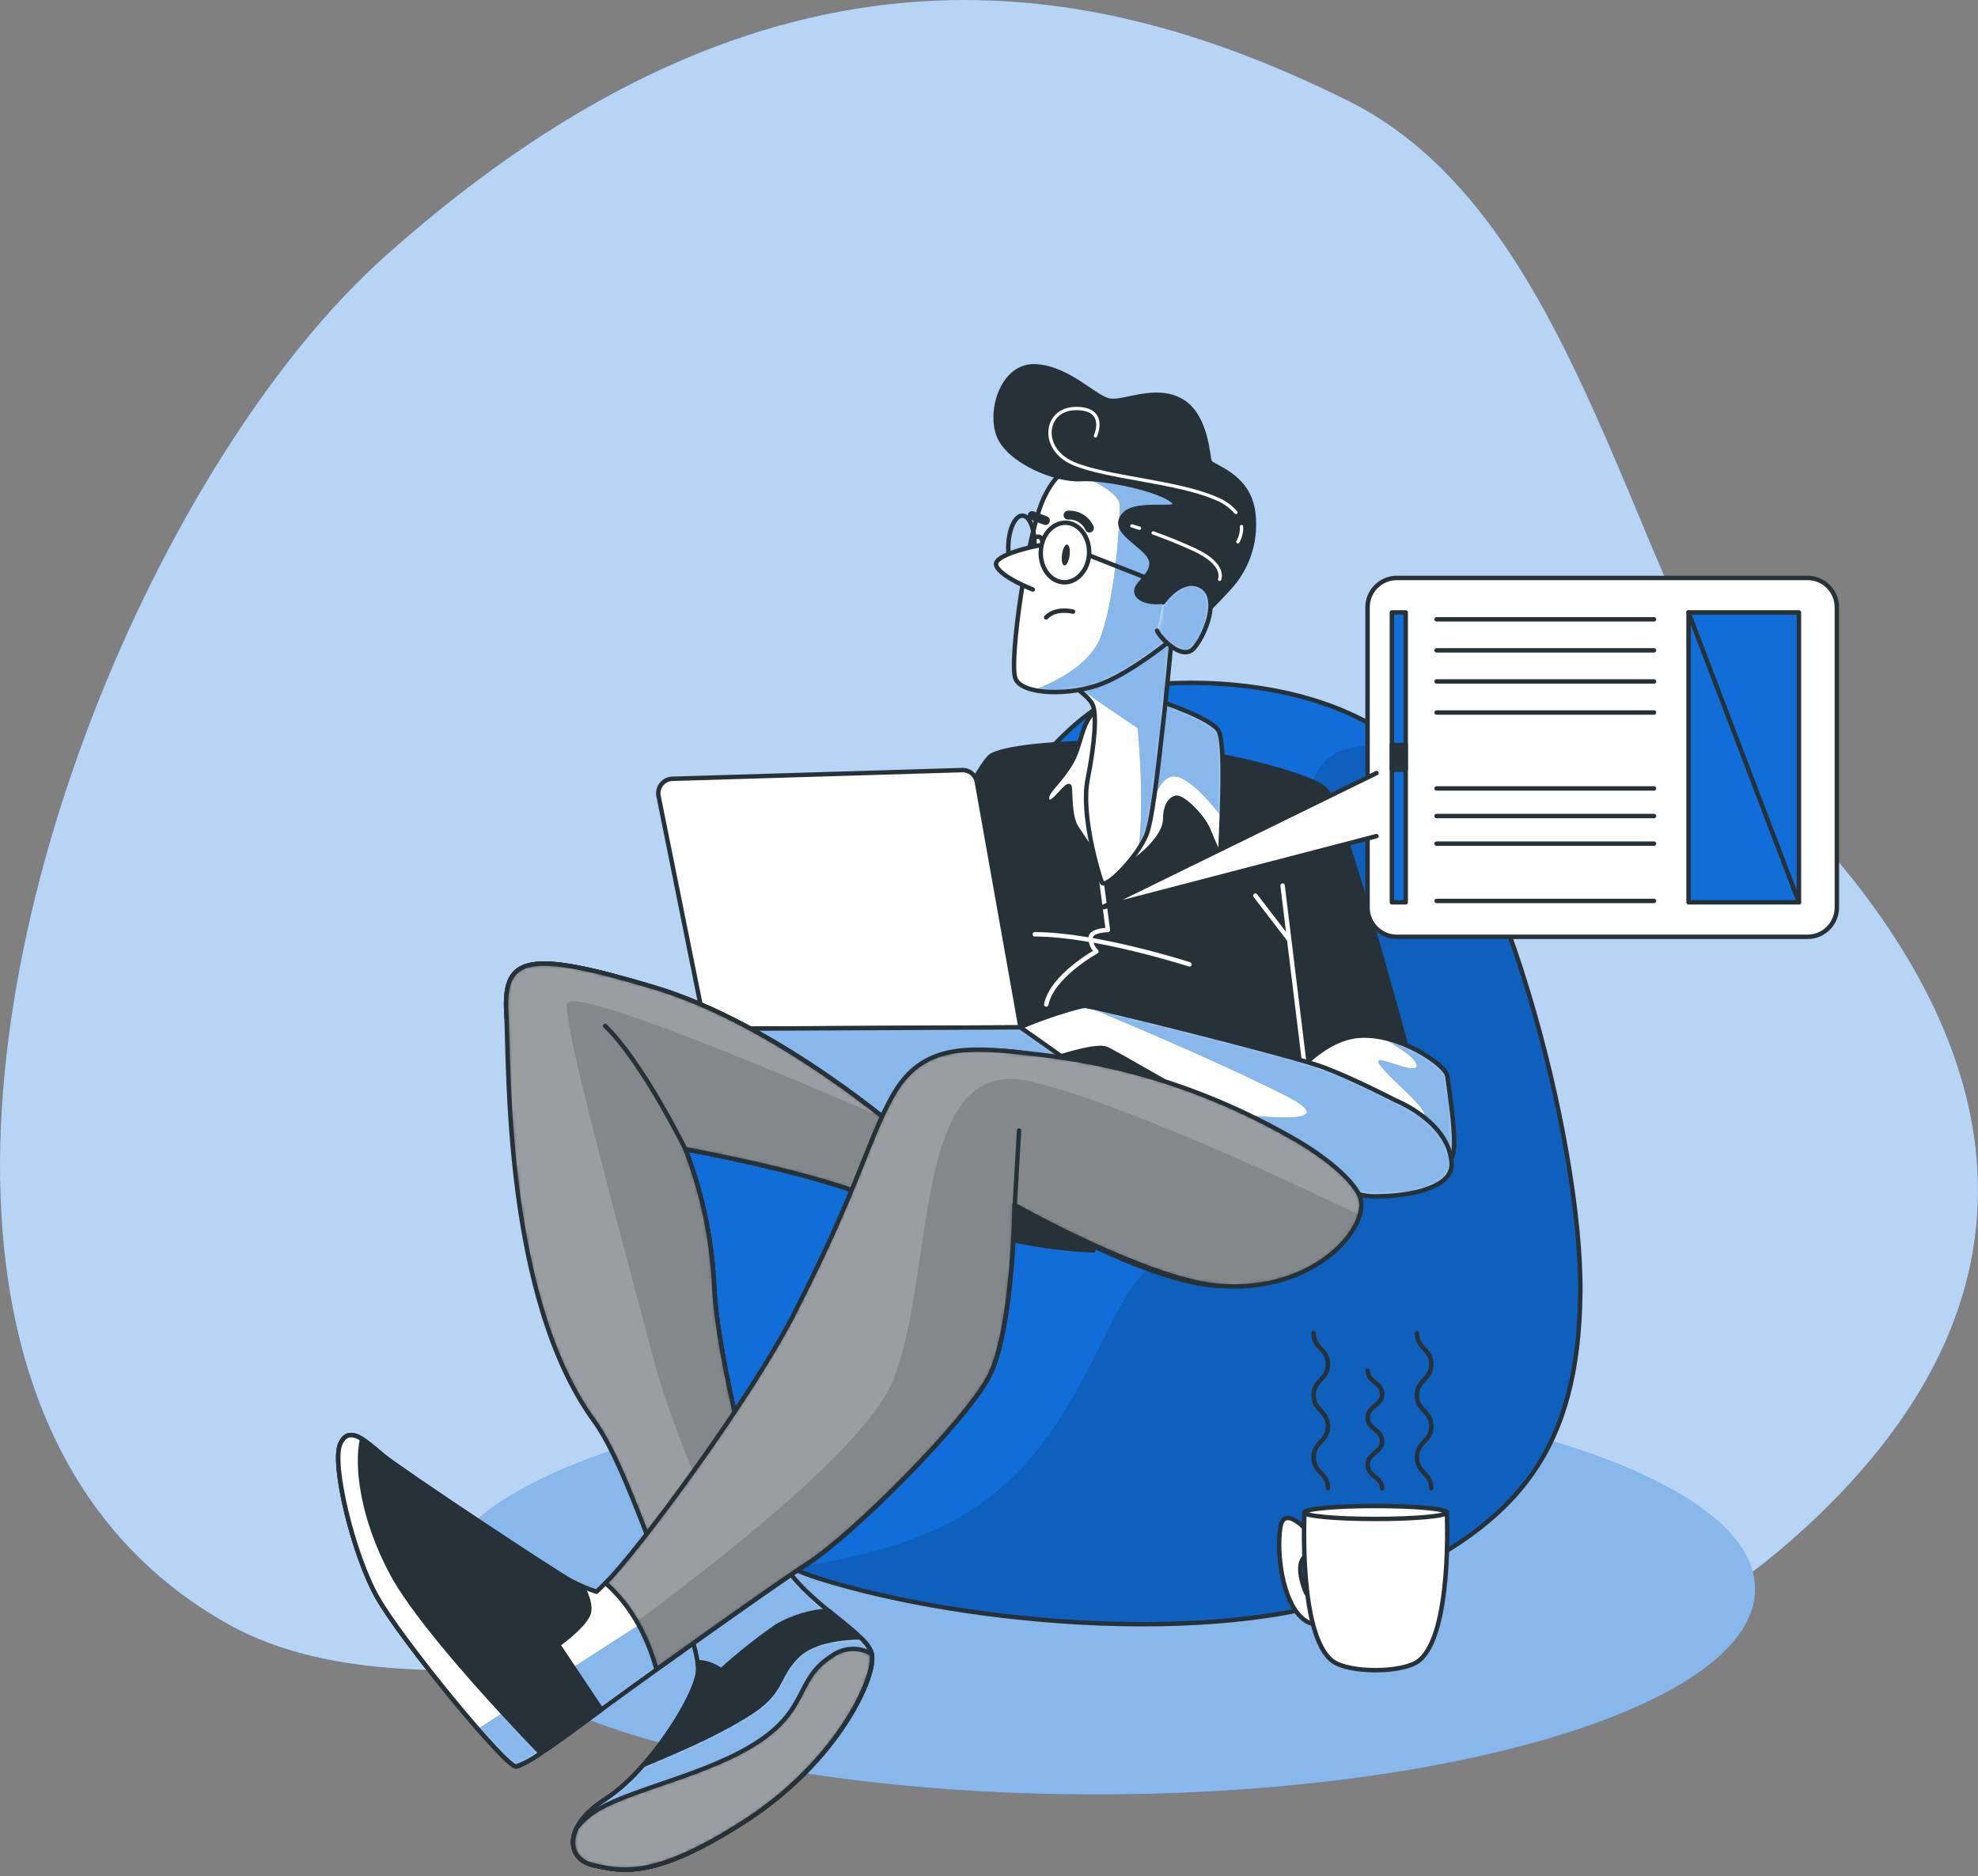 <svg width="446" height="423" viewBox="0 0 446 423" fill="none" xmlns="http://www.w3.org/2000/svg">
<rect x="0" y="0" width="446" height="423" fill="#808080" stroke="none"/>
<path d="M1.277 284.65C-8.385 205.787 38.402 100.961 86.921 57.687C174.49 -20.465 247.242 -5.352 303.821 22.641C360.4 50.633 368.5 144.067 407.563 186.346C446.626 228.626 468.87 285.489 409.578 342.107C350.286 398.725 302.478 369.945 240.499 366.367C178.52 362.788 96.351 391.039 51.901 366.457C20.834 349.302 5.54 319.514 1.277 284.65Z" fill="#116ED9"/>
<path opacity="0.7" d="M1.277 284.65C-8.385 205.787 38.402 100.961 86.921 57.687C174.49 -20.465 247.242 -5.352 303.821 22.641C360.4 50.633 368.5 144.067 407.563 186.346C446.626 228.626 468.87 285.489 409.578 342.107C350.286 398.725 302.478 369.945 240.499 366.367C178.52 362.788 96.351 391.039 51.901 366.457C20.834 349.302 5.54 319.514 1.277 284.65Z" fill="white"/>
<path d="M247.254 404.589C165.246 404.589 98.766 383.879 98.766 358.331C98.766 332.784 165.246 312.073 247.254 312.073C329.262 312.073 395.742 332.784 395.742 358.331C395.742 383.879 329.262 404.589 247.254 404.589Z" fill="#116ED9"/>
<path opacity="0.5" d="M247.254 404.589C165.246 404.589 98.766 383.879 98.766 358.331C98.766 332.784 165.246 312.073 247.254 312.073C329.262 312.073 395.742 332.784 395.742 358.331C395.742 383.879 329.262 404.589 247.254 404.589Z" fill="white"/>
<path d="M259.797 154.361C259.797 154.361 293.447 150.369 315.588 167.64C337.729 184.911 356.77 257.082 356.33 291.649C355.891 326.217 343.038 343.462 310.718 357.62C278.398 371.778 218.189 366.481 184.539 355.85C150.888 345.219 139.818 308.055 140.257 288.11C140.696 268.165 162.837 245.159 170.368 240.315C177.899 235.471 199.149 225.266 209.767 209.312C220.385 193.359 235.899 158.792 259.797 154.361Z" fill="#116ED9"/>
<mask id="mask0_604_705" style="mask-type:luminance" maskUnits="userSpaceOnUse" x="140" y="153" width="217" height="214">
<path d="M259.798 154.361C259.798 154.361 293.448 150.369 315.589 167.64C337.73 184.911 356.771 257.082 356.331 291.649C355.892 326.217 343.039 343.462 310.719 357.62C278.399 371.778 218.19 366.481 184.54 355.85C150.889 345.219 139.819 308.055 140.258 288.11C140.697 268.165 162.838 245.159 170.369 240.315C177.9 235.471 199.15 225.266 209.768 209.312C220.386 193.359 235.9 158.792 259.798 154.361Z" fill="white"/>
</mask>
<g mask="url(#mask0_604_705)">
<path opacity="0.13" d="M178.365 353.461C191.089 351.743 206.177 348.294 217.596 341.357C241.713 326.721 247.733 299.155 256.349 288.821C264.965 278.487 280.466 279.352 287.351 268.153C294.236 256.953 283.05 174.293 302.852 169.126C306.871 167.965 311.032 167.37 315.215 167.356C315.331 167.46 315.473 167.537 315.589 167.641C337.73 184.912 356.771 257.082 356.331 291.65C355.892 326.218 343.039 343.463 310.719 357.62C278.399 371.778 218.19 366.482 184.54 355.851C182.434 355.183 180.372 354.385 178.365 353.461Z" fill="black"/>
</g>
<path d="M259.797 154.361C259.797 154.361 293.447 150.369 315.588 167.64C337.729 184.911 356.77 257.082 356.33 291.649C355.891 326.217 343.038 343.462 310.718 357.62C278.398 371.778 218.189 366.481 184.539 355.85C150.888 345.219 139.818 308.055 140.257 288.11C140.696 268.165 162.837 245.159 170.368 240.315C177.899 235.471 199.149 225.266 209.767 209.312C220.385 193.359 235.899 158.792 259.797 154.361Z" stroke="#263238" stroke-linecap="round" stroke-linejoin="round"/>
<path d="M273.051 169.967C273.051 169.967 295.011 174.165 298.886 178.04C302.761 181.915 318.908 242.628 318.908 242.628C314.419 241.535 309.71 241.759 305.345 243.274C298.886 245.858 298.24 252.64 297.594 255.869C297.076 259.725 296.752 263.606 296.625 267.495C296.625 267.495 231.352 261.669 217.466 258.452C203.58 255.236 182.446 253.738 182.446 253.738C182.446 253.738 218.151 173.209 223.641 170.302C229.131 167.396 252.059 167.073 255.289 167.719C258.518 168.365 273.051 169.967 273.051 169.967Z" fill="#263238" stroke="#263238" stroke-linecap="round" stroke-linejoin="round"/>
<path d="M294.688 244.566L289.198 199.677" stroke="white" stroke-linecap="round" stroke-linejoin="round"/>
<path d="M290.489 211.626L283.062 201.938" stroke="white" stroke-linecap="round" stroke-linejoin="round"/>
<path d="M268.206 217.439C268.206 217.439 247.215 210.657 233.328 210.657" stroke="white" stroke-linecap="round" stroke-linejoin="round"/>
<path d="M248.391 198.928L249.799 209.688C249.799 209.688 246.246 209.688 245.924 211.303C245.901 211.902 246.005 212.498 246.227 213.054C246.45 213.611 246.786 214.114 247.215 214.532C247.215 214.532 237.204 220.022 235.912 226.481" stroke="white" stroke-linecap="round" stroke-linejoin="round"/>
<path d="M260.999 157.926C260.999 157.926 273.051 161.802 274.782 164.811C276.513 167.821 275.208 188.929 275.208 191.512C275.208 194.096 273.697 190.001 272.405 186.991C271.113 183.981 266.592 179.447 265.094 179.886C263.595 180.326 262.717 182.031 262.717 184.834C262.717 187.637 259.281 191.512 256.258 193.657C253.235 195.801 250.445 197.971 250.445 197.971C250.445 197.971 244.206 188.929 242.694 186.552C241.183 184.175 241.403 179.241 241.196 177.51C240.989 175.779 237.101 182.25 236.236 180.532C235.37 178.814 238.173 177.303 241.196 172.562C244.219 167.821 243.34 162.874 247.861 159.425C252.383 155.976 257.55 157.048 260.999 157.926Z" fill="white"/>
<mask id="mask1_604_705" style="mask-type:luminance" maskUnits="userSpaceOnUse" x="236" y="157" width="40" height="41">
<path d="M261 157.927C261 157.927 273.052 161.803 274.783 164.812C276.514 167.822 275.209 188.93 275.209 191.513C275.209 194.097 273.698 190.002 272.406 186.992C271.114 183.982 266.593 179.448 265.095 179.887C263.596 180.327 262.718 182.032 262.718 184.835C262.718 187.638 259.282 191.513 256.259 193.658C253.236 195.802 250.446 197.972 250.446 197.972C250.446 197.972 244.207 188.93 242.695 186.553C241.184 184.176 241.404 179.241 241.197 177.511C240.99 175.78 237.102 182.251 236.237 180.533C235.371 178.815 238.174 177.304 241.197 172.563C244.22 167.822 243.341 162.875 247.862 159.426C252.384 155.977 257.551 157.049 261 157.927Z" fill="white"/>
</mask>
<g mask="url(#mask1_604_705)">
<path d="M274.783 164.801C275.92 166.816 275.739 176.866 275.48 184.177C272.729 180.638 267.058 173.947 263.777 175.213C259.592 176.827 257.99 188.724 257.99 188.724L260.819 157.929H261C261 157.929 273.052 161.804 274.783 164.801Z" fill="#116ED9"/>
<path opacity="0.5" d="M274.783 164.801C275.92 166.816 275.739 176.866 275.48 184.177C272.729 180.638 267.058 173.947 263.777 175.213C259.592 176.827 257.99 188.724 257.99 188.724L260.819 157.929H261C261 157.929 273.052 161.804 274.783 164.801Z" fill="white"/>
</g>
<path d="M260.999 157.926C260.999 157.926 273.051 161.802 274.782 164.811C276.513 167.821 275.208 188.929 275.208 191.512C275.208 194.096 273.697 190.001 272.405 186.991C271.113 183.981 266.592 179.447 265.094 179.886C263.595 180.326 262.717 182.031 262.717 184.834C262.717 187.637 259.281 191.512 256.258 193.657C253.235 195.801 250.445 197.971 250.445 197.971C250.445 197.971 244.206 188.929 242.694 186.552C241.183 184.175 241.403 179.241 241.196 177.51C240.989 175.779 237.101 182.25 236.236 180.532C235.37 178.814 238.173 177.303 241.196 172.562C244.219 167.821 243.34 162.874 247.861 159.425C252.383 155.976 257.55 157.048 260.999 157.926Z" stroke="#263238" stroke-linecap="round" stroke-linejoin="round"/>
<path d="M289.52 245.211C289.52 245.211 296.948 234.554 305.99 233.586C315.032 232.617 326.012 240.044 326.335 242.628C326.658 245.211 328.919 259.098 327.304 261.036C325.689 262.973 319.554 264.588 307.605 260.713C295.656 256.837 290.812 251.993 289.52 245.211Z" fill="white"/>
<mask id="mask2_604_705" style="mask-type:luminance" maskUnits="userSpaceOnUse" x="289" y="233" width="39" height="31">
<path d="M289.519 245.211C289.519 245.211 296.947 234.554 305.989 233.586C315.031 232.617 326.011 240.044 326.334 242.628C326.657 245.211 328.918 259.098 327.303 261.036C325.688 262.973 319.553 264.588 307.604 260.713C295.655 256.837 290.811 251.993 289.519 245.211Z" fill="white"/>
</mask>
<g mask="url(#mask2_604_705)">
<path d="M319.733 260.7C319.733 260.7 322.317 253.311 321.025 250.74C319.733 248.17 314.566 244.281 311.376 240.406C308.185 236.531 318.907 242.589 319.423 240.406C319.824 238.649 313.753 235.136 311.363 233.831C318.881 235.278 326.076 240.509 326.334 242.589C326.657 245.173 328.918 259.059 327.303 260.997C326.476 261.992 324.423 262.909 320.999 263.025C320.224 261.694 319.733 260.7 319.733 260.7Z" fill="#116ED9"/>
<path opacity="0.5" d="M319.733 260.7C319.733 260.7 322.317 253.311 321.025 250.74C319.733 248.17 314.566 244.281 311.376 240.406C308.185 236.531 318.907 242.589 319.423 240.406C319.824 238.649 313.753 235.136 311.363 233.831C318.881 235.278 326.076 240.509 326.334 242.589C326.657 245.173 328.918 259.059 327.303 260.997C326.476 261.992 324.423 262.909 320.999 263.025C320.224 261.694 319.733 260.7 319.733 260.7Z" fill="white"/>
</g>
<path d="M289.52 245.211C289.52 245.211 296.948 234.554 305.99 233.586C315.032 232.617 326.012 240.044 326.335 242.628C326.658 245.211 328.919 259.098 327.304 261.036C325.689 262.973 319.554 264.588 307.605 260.713C295.656 256.837 290.812 251.993 289.52 245.211Z" stroke="#263238" stroke-linecap="round" stroke-linejoin="round"/>
<path d="M314.71 248.118C314.71 248.118 326.826 252.923 327.304 262.327C327.576 267.494 318.908 269.755 309.866 269.755C300.823 269.755 287.906 258.452 279.509 253.608C271.113 248.764 251.736 237.461 249.476 236.492C247.215 235.523 239.464 238.107 236.235 239.075C233.157 239.735 230.017 240.06 226.87 240.044C226.87 240.044 222.349 247.149 220.088 247.149C217.827 247.149 224.932 236.492 225.901 234.231C226.87 231.971 242.694 226.804 244.631 226.804C246.569 226.804 291.781 238.107 298.563 240.69C305.344 243.274 314.71 248.118 314.71 248.118Z" fill="white"/>
<mask id="mask3_604_705" style="mask-type:luminance" maskUnits="userSpaceOnUse" x="219" y="226" width="109" height="44">
<path d="M314.71 248.117C314.71 248.117 326.826 252.922 327.304 262.326C327.576 267.493 318.908 269.754 309.866 269.754C300.823 269.754 287.906 258.451 279.509 253.607C271.113 248.763 251.736 237.46 249.476 236.491C247.215 235.522 239.464 238.106 236.235 239.074C233.157 239.734 230.017 240.059 226.87 240.043C226.87 240.043 222.349 247.148 220.088 247.148C217.827 247.148 224.932 236.491 225.901 234.23C226.87 231.97 242.694 226.803 244.631 226.803C246.569 226.803 291.781 238.106 298.563 240.689C305.344 243.273 314.71 248.117 314.71 248.117Z" fill="white"/>
</mask>
<g mask="url(#mask3_604_705)">
<path d="M289.378 246.773C270.919 237.537 244.631 226.803 244.631 226.803C246.569 226.803 291.781 238.106 298.563 240.689C305.344 243.273 314.71 248.117 314.71 248.117C314.71 248.117 326.826 252.922 327.304 262.326C327.576 267.493 318.908 269.754 309.866 269.754C300.823 269.754 287.906 258.451 279.509 253.607L274.42 250.662C286.756 252.225 303.252 253.697 289.378 246.773Z" fill="#116ED9"/>
<path opacity="0.5" d="M289.378 246.773C270.919 237.537 244.631 226.803 244.631 226.803C246.569 226.803 291.781 238.106 298.563 240.689C305.344 243.273 314.71 248.117 314.71 248.117C314.71 248.117 326.826 252.922 327.304 262.326C327.576 267.493 318.908 269.754 309.866 269.754C300.823 269.754 287.906 258.451 279.509 253.607L274.42 250.662C286.756 252.225 303.252 253.697 289.378 246.773Z" fill="white"/>
</g>
<path d="M314.71 248.118C314.71 248.118 326.826 252.923 327.304 262.327C327.576 267.494 318.908 269.755 309.866 269.755C300.823 269.755 287.906 258.452 279.509 253.608C271.113 248.764 251.736 237.461 249.476 236.492C247.215 235.523 239.464 238.107 236.235 239.075C233.157 239.735 230.017 240.06 226.87 240.044C226.87 240.044 222.349 247.149 220.088 247.149C217.827 247.149 224.932 236.492 225.901 234.231C226.87 231.971 242.694 226.804 244.631 226.804C246.569 226.804 291.781 238.107 298.563 240.69C305.344 243.274 314.71 248.118 314.71 248.118Z" stroke="#263238" stroke-linecap="round" stroke-linejoin="round"/>
<path d="M220.256 176.296L230.1 231.648L159.053 231.971L148.486 179.473C148.398 179.01 148.412 178.533 148.525 178.076C148.639 177.618 148.85 177.191 149.145 176.823C149.439 176.455 149.81 176.154 150.231 175.943C150.653 175.732 151.115 175.614 151.586 175.598L216.949 173.635C217.728 173.609 218.49 173.864 219.096 174.352C219.703 174.84 220.115 175.53 220.256 176.296Z" fill="white" stroke="#263238" stroke-linecap="round" stroke-linejoin="round"/>
<path d="M230.1 231.648L264.693 256.114L185.573 253.854L159.053 231.971L230.1 231.648Z" fill="white"/>
<mask id="mask4_604_705" style="mask-type:luminance" maskUnits="userSpaceOnUse" x="159" y="231" width="106" height="26">
<path d="M230.1 231.647L264.693 256.113L185.573 253.853L159.053 231.97L230.1 231.647Z" fill="white"/>
</mask>
<g mask="url(#mask4_604_705)">
<path d="M230.1 231.647L264.693 256.113L185.573 253.853L159.053 231.97L230.1 231.647Z" fill="#116ED9"/>
<path opacity="0.5" d="M230.1 231.647L264.693 256.113L185.573 253.853L159.053 231.97L230.1 231.647Z" fill="white"/>
</g>
<path d="M230.1 231.648L264.693 256.114L185.573 253.854L159.053 231.971L230.1 231.648Z" stroke="#263238" stroke-linecap="round" stroke-linejoin="round"/>
<path d="M203.94 255.868C203.94 255.868 175.522 231.002 147.426 222.605C119.33 214.209 113.517 215.501 114.163 228.095C114.809 240.69 128.372 306.57 137.415 323.363C146.457 340.156 157.76 370.835 157.437 376.648C157.114 382.461 146.134 399.577 136.446 405.713C126.758 411.849 127.726 419.277 133.862 420.568C139.998 421.86 147.103 424.121 168.094 410.557C189.085 396.994 197.805 377.617 196.513 372.773C195.221 367.929 181.658 361.47 176.168 351.782C170.678 342.094 161.635 305.924 160.989 289.454C160.465 279.056 158.284 268.809 154.53 259.098C154.53 259.098 190.054 265.557 200.388 272.015L203.94 255.868Z" fill="white"/>
<mask id="mask5_604_705" style="mask-type:luminance" maskUnits="userSpaceOnUse" x="114" y="217" width="90" height="205">
<path d="M203.941 255.868C203.941 255.868 175.523 231.002 147.427 222.605C119.331 214.209 113.518 215.501 114.164 228.095C114.81 240.69 128.373 306.57 137.416 323.363C146.458 340.156 157.761 370.835 157.438 376.648C157.115 382.461 146.135 399.577 136.447 405.713C126.759 411.849 127.727 419.277 133.863 420.568C139.999 421.86 147.104 424.121 168.095 410.557C189.086 396.994 197.806 377.617 196.514 372.773C195.222 367.929 181.658 361.47 176.168 351.782C170.678 342.094 161.636 305.924 160.99 289.454C160.466 279.056 158.285 268.809 154.531 259.098C154.531 259.098 190.055 265.557 200.389 272.015L203.941 255.868Z" fill="white"/>
</mask>
<g mask="url(#mask5_604_705)">
<path d="M203.941 255.868C203.941 255.868 175.523 231.002 147.427 222.605C119.331 214.209 113.518 215.501 114.164 228.095C114.81 240.69 128.373 306.57 137.416 323.363C146.458 340.156 157.761 370.835 157.438 376.648C157.115 382.461 146.135 399.577 136.447 405.713C126.759 411.849 127.727 419.277 133.863 420.568C139.999 421.86 147.104 424.121 168.095 410.557C189.086 396.994 197.806 377.617 196.514 372.773C195.222 367.929 181.658 361.47 176.168 351.782C170.678 342.094 161.636 305.924 160.99 289.454C160.466 279.056 158.285 268.809 154.531 259.098C154.531 259.098 190.055 265.557 200.389 272.015L203.941 255.868Z" fill="#116ED9"/>
<path opacity="0.5" d="M203.941 255.868C203.941 255.868 175.523 231.002 147.427 222.605C119.331 214.209 113.518 215.501 114.164 228.095C114.81 240.69 128.373 306.57 137.416 323.363C146.458 340.156 157.761 370.835 157.438 376.648C157.115 382.461 146.135 399.577 136.447 405.713C126.759 411.849 127.727 419.277 133.863 420.568C139.999 421.86 147.104 424.121 168.095 410.557C189.086 396.994 197.806 377.617 196.514 372.773C195.222 367.929 181.658 361.47 176.168 351.782C170.678 342.094 161.636 305.924 160.99 289.454C160.466 279.056 158.285 268.809 154.531 259.098C154.531 259.098 190.055 265.557 200.389 272.015L203.941 255.868Z" fill="white"/>
</g>
<path d="M203.94 255.868C203.94 255.868 175.522 231.002 147.426 222.605C119.33 214.209 113.517 215.501 114.163 228.095C114.809 240.69 128.372 306.57 137.415 323.363C146.457 340.156 157.76 370.835 157.437 376.648C157.114 382.461 146.134 399.577 136.446 405.713C126.758 411.849 127.726 419.277 133.862 420.568C139.998 421.86 147.103 424.121 168.094 410.557C189.085 396.994 197.805 377.617 196.513 372.773C195.221 367.929 181.658 361.47 176.168 351.782C170.678 342.094 161.635 305.924 160.989 289.454C160.465 279.056 158.284 268.809 154.53 259.098C154.53 259.098 190.054 265.557 200.388 272.015L203.94 255.868Z" stroke="#263238" stroke-linecap="round" stroke-linejoin="round"/>
<path d="M176.168 351.782C176.581 352.505 177.046 353.203 177.537 353.9C170.857 354.529 164.524 357.169 159.375 361.47C157.826 362.815 156.351 364.242 154.957 365.746C150.268 351.166 144.401 336.992 137.415 323.363C128.372 306.57 114.809 240.69 114.163 228.095C113.517 215.501 119.33 214.209 147.426 222.605C175.522 231.002 203.94 255.868 203.94 255.868L200.388 272.015C190.054 265.557 154.53 259.098 154.53 259.098C158.284 268.809 160.465 279.056 160.989 289.454C161.635 305.924 170.678 342.094 176.168 351.782Z" fill="white" stroke="#263238" stroke-linecap="round" stroke-linejoin="round"/>
<path d="M176.168 351.782C176.581 352.505 177.046 353.203 177.537 353.9C170.857 354.529 164.524 357.169 159.375 361.47C157.826 362.815 156.351 364.242 154.957 365.746C148.769 357.427 141.807 331.191 133.953 320.392C113.659 292.503 114.809 240.69 114.163 228.095C113.517 215.501 119.33 214.209 147.426 222.605C175.522 231.002 203.94 255.868 203.94 255.868L200.388 272.015C190.054 265.557 154.53 259.098 154.53 259.098C158.284 268.809 160.465 279.056 160.989 289.454C161.635 305.924 170.678 342.094 176.168 351.782Z" fill="#263238"/>
<mask id="mask6_604_705" style="mask-type:luminance" maskUnits="userSpaceOnUse" x="114" y="217" width="90" height="149">
<path d="M176.168 351.782C176.582 352.505 177.047 353.203 177.538 353.9C170.858 354.529 164.525 357.169 159.376 361.47C157.827 362.815 156.352 364.242 154.958 365.746C148.77 357.427 141.808 331.191 133.954 320.392C113.66 292.503 114.81 240.69 114.164 228.095C113.518 215.501 119.331 214.209 147.427 222.605C175.523 231.002 203.941 255.868 203.941 255.868L200.389 272.015C190.055 265.557 154.531 259.098 154.531 259.098C158.285 268.809 160.466 279.056 160.99 289.454C161.636 305.924 170.678 342.094 176.168 351.782Z" fill="white"/>
</mask>
<g mask="url(#mask6_604_705)">
<path opacity="0.53" d="M176.168 351.782C176.582 352.505 177.047 353.203 177.538 353.9C170.858 354.529 164.525 357.169 159.376 361.47C157.827 362.815 156.352 364.242 154.958 365.746C148.77 357.427 141.808 331.191 133.954 320.392C113.66 292.503 114.81 240.69 114.164 228.095C113.518 215.501 119.331 214.209 147.427 222.605C175.523 231.002 203.941 255.868 203.941 255.868L200.389 272.015C190.055 265.557 154.531 259.098 154.531 259.098C158.285 268.809 160.466 279.056 160.99 289.454C161.636 305.924 170.678 342.094 176.168 351.782Z" fill="white"/>
<path opacity="0.14" d="M127.818 226.39C128.322 221.804 178.274 242.95 199.343 252.07C202.262 254.395 203.941 255.868 203.941 255.868L200.389 272.015C190.055 265.556 154.531 259.097 154.531 259.097C158.285 268.808 160.466 279.056 160.99 289.454C161.636 305.924 170.678 342.093 176.168 351.781C176.582 352.505 177.047 353.202 177.538 353.9C173.981 354.281 170.499 355.182 167.204 356.574C159.466 340.065 151.134 320.856 147.194 305.833C140.09 278.706 127.172 232.203 127.818 226.39Z" fill="black"/>
<path d="M154.531 259.097C154.531 259.097 144.843 239.398 136.447 231.324" stroke="#263238" stroke-linecap="round" stroke-linejoin="round"/>
</g>
<path d="M176.168 351.782C176.581 352.505 177.046 353.203 177.537 353.9C170.857 354.529 164.524 357.169 159.375 361.47C157.826 362.815 156.351 364.242 154.957 365.746C148.769 357.427 141.807 331.191 133.953 320.392C113.659 292.503 114.809 240.69 114.163 228.095C113.517 215.501 119.33 214.209 147.426 222.605C175.522 231.002 203.94 255.868 203.94 255.868L200.388 272.015C190.054 265.557 154.53 259.098 154.53 259.098C158.284 268.809 160.465 279.056 160.989 289.454C161.635 305.924 170.678 342.094 176.168 351.782Z" stroke="#263238" stroke-linecap="round" stroke-linejoin="round"/>
<path d="M246.519 281.937C236.116 281.462 225.832 279.527 215.969 276.188C201.359 270.866 227.93 261.126 238.109 266.448C240.954 267.828 243.294 270.063 244.803 272.841C246.311 275.619 246.911 278.8 246.519 281.937Z" fill="#263238" stroke="#263238" stroke-linecap="round" stroke-linejoin="round"/>
<path d="M288.551 261.036C288.551 261.036 298.885 266.849 302.437 273.308C305.99 279.766 290.708 290.527 274.561 289.881C258.414 289.235 228.807 271.693 228.807 271.693C228.807 271.693 228.484 300.112 222.994 310.446C217.504 320.78 192.314 345.969 182.303 352.428C172.292 358.887 138.706 383.107 133.539 386.983C128.372 390.858 118.684 397.963 116.423 398.286C114.163 398.609 90.588 369.867 85.098 360.179C79.608 350.49 74.764 330.145 76.702 325.624C78.639 321.103 82.514 324.978 86.39 328.208C90.265 331.437 125.789 355.012 129.018 356.626C130.782 357.532 132.618 358.288 134.508 358.887C134.508 358.887 163.573 331.114 179.074 309.8C194.575 288.486 195.867 261.036 201.68 250.702C207.493 240.368 215.889 235.846 228.484 237.138C241.079 238.43 267.237 245.212 288.551 261.036Z" fill="white"/>
<mask id="mask7_604_705" style="mask-type:luminance" maskUnits="userSpaceOnUse" x="76" y="236" width="227" height="163">
<path d="M288.551 261.038C288.551 261.038 298.885 266.851 302.437 273.309C305.99 279.768 290.708 290.529 274.561 289.883C258.414 289.237 228.807 271.695 228.807 271.695C228.807 271.695 228.484 300.114 222.994 310.448C217.504 320.782 192.314 345.971 182.303 352.43C172.292 358.889 138.706 383.109 133.539 386.985C128.372 390.86 118.684 397.965 116.423 398.288C114.163 398.611 90.588 369.869 85.098 360.181C79.608 350.492 74.764 330.147 76.702 325.626C78.639 321.105 82.514 324.98 86.39 328.209C90.265 331.439 125.789 355.014 129.018 356.628C130.782 357.534 132.618 358.29 134.508 358.889C134.508 358.889 163.573 331.116 179.074 309.802C194.575 288.488 195.867 261.038 201.68 250.704C207.493 240.37 215.889 235.848 228.484 237.14C241.079 238.432 267.237 245.214 288.551 261.038Z" fill="white"/>
</mask>
<g mask="url(#mask7_604_705)">
<path d="M151.908 373.653C143.279 379.827 135.774 385.278 133.539 386.958C128.372 390.833 118.684 397.938 116.423 398.261C115.623 398.377 112.135 394.825 107.73 389.774L144.713 365.979L151.908 373.653Z" fill="#116ED9"/>
<path opacity="0.5" d="M151.908 373.653C143.279 379.827 135.774 385.278 133.539 386.958C128.372 390.833 118.684 397.938 116.423 398.261C115.623 398.377 112.135 394.825 107.73 389.774L144.713 365.979L151.908 373.653Z" fill="white"/>
</g>
<path d="M288.551 261.036C288.551 261.036 298.885 266.849 302.437 273.308C305.99 279.766 290.708 290.527 274.561 289.881C258.414 289.235 228.807 271.693 228.807 271.693C228.807 271.693 228.484 300.112 222.994 310.446C217.504 320.78 192.314 345.969 182.303 352.428C172.292 358.887 138.706 383.107 133.539 386.983C128.372 390.858 118.684 397.963 116.423 398.286C114.163 398.609 90.588 369.867 85.098 360.179C79.608 350.49 74.764 330.145 76.702 325.624C78.639 321.103 82.514 324.978 86.39 328.208C90.265 331.437 125.789 355.012 129.018 356.626C130.782 357.532 132.618 358.288 134.508 358.887C134.508 358.887 163.573 331.114 179.074 309.8C194.575 288.486 195.867 261.036 201.68 250.702C207.493 240.368 215.889 235.846 228.484 237.138C241.079 238.43 267.237 245.212 288.551 261.036Z" stroke="#263238" stroke-linecap="round" stroke-linejoin="round"/>
<path d="M136.511 356.949C143.344 350.283 168.96 315.909 179.074 296.145C193.891 267.184 195.493 257.315 201.306 246.981C207.119 236.647 215.89 235.846 228.433 237.137C240.976 238.429 263.569 240.767 291.212 256.449C291.212 256.449 302.838 262.753 306.378 269.212C309.917 275.671 296.987 291.934 274.51 289.88C258.414 288.408 228.756 271.692 228.756 271.692C228.756 271.692 228.433 300.111 222.943 310.445C217.453 320.779 192.263 345.969 182.252 352.427C175.91 356.522 160.085 367.761 148.033 376.415C145.062 365.603 139.727 359.687 136.511 356.949Z" fill="#263238"/>
<mask id="mask8_604_705" style="mask-type:luminance" maskUnits="userSpaceOnUse" x="136" y="236" width="171" height="141">
<path d="M136.511 356.948C143.344 350.282 168.96 315.908 179.074 296.144C193.891 267.183 195.493 257.314 201.306 246.98C207.119 236.646 215.89 235.845 228.433 237.137C240.976 238.428 263.569 240.766 291.212 256.448C291.212 256.448 302.838 262.752 306.378 269.211C309.917 275.67 296.987 291.933 274.51 289.879C258.414 288.407 228.756 271.691 228.756 271.691C228.756 271.691 228.433 300.11 222.943 310.444C217.453 320.778 192.263 345.968 182.252 352.426C175.91 356.521 160.085 367.76 148.033 376.415C145.062 365.602 139.727 359.686 136.511 356.948Z" fill="white"/>
</mask>
<g mask="url(#mask8_604_705)">
<path opacity="0.53" d="M136.511 356.948C143.344 350.282 168.96 315.908 179.074 296.144C193.891 267.183 195.493 257.314 201.306 246.98C207.119 236.646 215.89 235.845 228.433 237.137C240.976 238.428 263.569 240.766 291.212 256.448C291.212 256.448 302.838 262.752 306.378 269.211C309.917 275.67 296.987 291.933 274.51 289.879C258.414 288.407 228.756 271.691 228.756 271.691C228.756 271.691 228.433 300.11 222.943 310.444C217.453 320.778 192.263 345.968 182.252 352.426C175.91 356.521 160.085 367.76 148.033 376.415C145.062 365.602 139.727 359.686 136.511 356.948Z" fill="white"/>
<path opacity="0.14" d="M201.448 311C211.136 286.456 205.323 237.369 232.45 243.828C252.214 248.53 288.448 265.246 306.649 273.965C304.492 281.38 292.608 291.533 274.562 289.88C258.467 288.407 228.808 271.691 228.808 271.691C228.808 271.691 228.485 300.11 222.995 310.444C217.505 320.779 192.315 345.968 182.304 352.427C175.962 356.522 160.138 367.76 148.085 376.415C147.048 372.634 145.533 369.001 143.577 365.603C167.63 347.815 196.036 324.705 201.448 311Z" fill="black"/>
<path d="M228.809 271.691L229.777 254.898" stroke="#263238" stroke-linecap="round" stroke-linejoin="round"/>
</g>
<path d="M136.511 356.949C143.344 350.283 168.96 315.909 179.074 296.145C193.891 267.184 195.493 257.315 201.306 246.981C207.119 236.647 215.89 235.846 228.433 237.137C240.976 238.429 263.569 240.767 291.212 256.449C291.212 256.449 302.838 262.753 306.378 269.212C309.917 275.671 296.987 291.934 274.51 289.88C258.414 288.408 228.756 271.692 228.756 271.692C228.756 271.692 228.433 300.111 222.943 310.445C217.453 320.779 192.263 345.969 182.252 352.427C175.91 356.522 160.085 367.761 148.033 376.415C145.062 365.603 139.727 359.687 136.511 356.949Z" stroke="#263238" stroke-linecap="round" stroke-linejoin="round"/>
<path d="M133.54 386.982C128.373 390.857 118.685 397.962 116.424 398.285C114.164 398.608 90.589 369.866 85.099 360.178C79.609 350.49 74.765 330.145 76.703 325.623C78.64 321.102 82.516 324.978 86.391 328.207C90.266 331.436 125.79 355.011 129.019 356.626C129.872 357.052 130.647 357.401 131.331 357.698C132.262 359.468 133.398 362.206 132.623 364.053C131.331 366.96 125.841 370.835 125.841 370.835L135.62 385.484L133.54 386.982Z" fill="#263238" stroke="#263238" stroke-linecap="round" stroke-linejoin="round"/>
<path d="M85.099 360.178C79.609 350.49 74.765 330.145 76.702 325.623C77.826 323.04 79.596 323.208 81.65 324.474C80.293 330.506 81.65 342.145 88.328 354.688C94.283 365.875 112.678 385.69 121.914 395.275C120.231 396.541 118.373 397.555 116.398 398.285C114.163 398.608 90.589 369.866 85.099 360.178Z" fill="white"/>
<mask id="mask9_604_705" style="mask-type:luminance" maskUnits="userSpaceOnUse" x="76" y="323" width="46" height="76">
<path d="M85.098 360.179C79.608 350.491 74.764 330.146 76.701 325.624C77.825 323.041 79.595 323.209 81.649 324.475C80.293 330.507 81.649 342.146 88.327 354.689C94.282 365.876 112.677 385.691 121.913 395.276C120.23 396.542 118.372 397.556 116.397 398.286C114.163 398.609 90.588 369.867 85.098 360.179Z" fill="white"/>
</mask>
<g mask="url(#mask9_604_705)">
<path d="M116.1 398.196L115.816 398.054L115.738 397.99C115.582 397.901 115.435 397.797 115.299 397.68L115.144 397.55L114.769 397.24L114.563 397.047L114.059 396.582L113.749 396.284L113.323 395.871L112.961 395.509L112.599 395.148L111.682 394.179L111.527 394.024L110.959 393.404L110.726 393.158C110.054 392.422 109.331 391.621 108.582 390.769V390.704L107.781 389.8L113.426 386.17C116.629 389.658 119.613 392.81 121.99 395.277L121.125 395.845L120.996 395.923L120.195 396.427L118.903 397.163L118.541 397.369L118.18 397.563L117.766 397.77L117.495 397.899C117.365 397.964 117.231 398.02 117.094 398.067L116.901 398.145C116.752 398.207 116.595 398.25 116.436 398.274C116.355 398.295 116.271 398.295 116.19 398.274L116.1 398.196Z" fill="#116ED9"/>
<path opacity="0.5" d="M116.1 398.196L115.816 398.054L115.738 397.99C115.582 397.901 115.435 397.797 115.299 397.68L115.144 397.55L114.769 397.24L114.563 397.047L114.059 396.582L113.749 396.284L113.323 395.871L112.961 395.509L112.599 395.148L111.682 394.179L111.527 394.024L110.959 393.404L110.726 393.158C110.054 392.422 109.331 391.621 108.582 390.769V390.704L107.781 389.8L113.426 386.17C116.629 389.658 119.613 392.81 121.99 395.277L121.125 395.845L120.996 395.923L120.195 396.427L118.903 397.163L118.541 397.369L118.18 397.563L117.766 397.77L117.495 397.899C117.365 397.964 117.231 398.02 117.094 398.067L116.901 398.145C116.752 398.207 116.595 398.25 116.436 398.274C116.355 398.295 116.271 398.295 116.19 398.274L116.1 398.196Z" fill="white"/>
</g>
<path d="M85.099 360.178C79.609 350.49 74.765 330.145 76.702 325.623C77.826 323.04 79.596 323.208 81.65 324.474C80.293 330.506 81.65 342.145 88.328 354.688C94.283 365.875 112.678 385.69 121.914 395.275C120.231 396.541 118.373 397.555 116.398 398.285C114.163 398.608 90.589 369.866 85.099 360.178Z" stroke="#263238" stroke-linecap="round" stroke-linejoin="round"/>
<path d="M136.447 405.713C146.135 399.577 157.115 382.461 157.438 376.648C157.452 376.012 157.4 375.375 157.283 374.749C159.212 374.811 161.073 375.475 162.605 376.648C166.581 373.041 170.788 369.697 175.199 366.637C178.752 364.591 182.733 363.401 186.825 363.162C191.514 367.037 195.868 370.138 196.552 372.773C197.844 377.617 189.125 396.993 168.134 410.557C147.142 424.12 140.038 421.86 133.902 420.568C127.766 419.276 126.758 411.849 136.447 405.713Z" fill="#263238" stroke="#263238" stroke-linecap="round" stroke-linejoin="round"/>
<path d="M136.446 405.714C139.656 403.538 142.551 400.93 145.049 397.963C151.715 395.121 160.615 391.504 168.417 386.647C176.814 381.48 174.876 378.251 179.72 373.407C183.441 369.686 190.752 369.208 193.93 369.183C195.077 370.14 195.965 371.371 196.513 372.761C197.805 377.605 189.086 396.981 168.094 410.545C147.103 424.108 139.999 421.848 133.863 420.556C127.727 419.264 126.758 411.85 136.446 405.714Z" fill="white"/>
<mask id="mask10_604_705" style="mask-type:luminance" maskUnits="userSpaceOnUse" x="129" y="369" width="68" height="53">
<path d="M136.447 405.715C139.657 403.539 142.552 400.931 145.05 397.964C151.716 395.122 160.616 391.505 168.418 386.648C176.815 381.481 174.877 378.252 179.721 373.408C183.442 369.687 190.753 369.209 193.931 369.184C195.078 370.141 195.966 371.372 196.514 372.762C197.806 377.606 189.087 396.982 168.095 410.546C147.104 424.109 140 421.849 133.864 420.557C127.728 419.265 126.759 411.851 136.447 405.715Z" fill="white"/>
</mask>
<g mask="url(#mask10_604_705)">
<path d="M136.447 405.715C139.657 403.539 142.552 400.931 145.05 397.964C151.716 395.122 160.616 391.505 168.418 386.648C176.815 381.481 174.877 378.252 179.721 373.408C183.442 369.687 190.753 369.209 193.931 369.184C195.078 370.141 195.966 371.372 196.514 372.762C197.806 377.606 189.087 396.982 168.095 410.546C147.104 424.109 140 421.849 133.864 420.557C127.728 419.265 126.759 411.851 136.447 405.715Z" fill="#116ED9"/>
<path opacity="0.5" d="M136.447 405.715C139.657 403.539 142.552 400.931 145.05 397.964C151.716 395.122 160.616 391.505 168.418 386.648C176.815 381.481 174.877 378.252 179.721 373.408C183.442 369.687 190.753 369.209 193.931 369.184C195.078 370.141 195.966 371.372 196.514 372.762C197.806 377.606 189.087 396.982 168.095 410.546C147.104 424.109 140 421.849 133.864 420.557C127.728 419.265 126.759 411.851 136.447 405.715Z" fill="white"/>
</g>
<path d="M136.446 405.714C139.656 403.538 142.551 400.93 145.049 397.963C151.715 395.121 160.615 391.504 168.417 386.647C176.814 381.48 174.876 378.251 179.72 373.407C183.441 369.686 190.752 369.208 193.93 369.183C195.077 370.14 195.965 371.371 196.513 372.761C197.805 377.605 189.086 396.981 168.094 410.545C147.103 424.108 139.999 421.848 133.863 420.556C127.727 419.264 126.758 411.85 136.446 405.714Z" stroke="#263238" stroke-linecap="round" stroke-linejoin="round"/>
<path d="M134.832 407.974C143.229 403.13 160.344 399.9 171.324 392.473C182.304 385.045 179.398 378.586 187.471 373.419C188.761 372.455 190.307 371.891 191.915 371.799C193.523 371.708 195.122 372.091 196.514 372.902C197.638 377.94 188.892 397.097 168.095 410.557C147.298 424.017 139.999 421.86 133.863 420.568C129.781 419.703 128.012 416.138 130.117 412.043C131.435 410.417 133.031 409.039 134.832 407.974Z" fill="#263238"/>
<mask id="mask11_604_705" style="mask-type:luminance" maskUnits="userSpaceOnUse" x="129" y="371" width="68" height="51">
<path d="M134.831 407.973C143.228 403.129 160.343 399.899 171.323 392.472C182.303 385.044 179.397 378.585 187.47 373.418C188.76 372.454 190.306 371.89 191.914 371.799C193.522 371.707 195.121 372.09 196.513 372.901C197.637 377.939 188.891 397.096 168.094 410.556C147.297 424.016 139.998 421.859 133.862 420.567C129.78 419.702 128.011 416.137 130.116 412.042C131.434 410.416 133.03 409.038 134.831 407.973Z" fill="white"/>
</mask>
<g mask="url(#mask11_604_705)">
<path opacity="0.53" d="M134.831 407.973C143.228 403.129 160.343 399.899 171.323 392.472C182.303 385.044 179.397 378.585 187.47 373.418C188.76 372.454 190.306 371.89 191.914 371.799C193.522 371.707 195.121 372.09 196.513 372.901C197.637 377.939 188.891 397.096 168.094 410.556C147.297 424.016 139.998 421.859 133.862 420.567C129.78 419.702 128.011 416.137 130.116 412.042C131.434 410.416 133.03 409.038 134.831 407.973Z" fill="white"/>
</g>
<path d="M134.832 407.974C143.229 403.13 160.344 399.9 171.324 392.473C182.304 385.045 179.398 378.586 187.471 373.419C188.761 372.455 190.307 371.891 191.915 371.799C193.523 371.708 195.122 372.091 196.514 372.902C197.638 377.94 188.892 397.097 168.095 410.557C147.298 424.017 139.999 421.86 133.863 420.568C129.781 419.703 128.012 416.138 130.117 412.043C131.435 410.417 133.031 409.039 134.832 407.974Z" stroke="#263238" stroke-linecap="round" stroke-linejoin="round"/>
<path d="M295.76 346.201C295.76 346.201 289.559 338.67 288.681 344.431C287.802 350.192 289.12 360.811 293.551 364.789C297.982 368.768 300.19 362.58 300.19 362.58L297.529 359.041C297.529 359.041 295.32 363.472 293.551 356.38C291.781 349.288 297.09 350.18 297.09 350.18L295.76 346.201Z" fill="white" stroke="#263238" stroke-linecap="round" stroke-linejoin="round"/>
<path d="M300.5 374.544C304.168 377.256 316.13 377.256 319.786 374.544C327.536 368.795 326.244 341.022 326.244 341.022H294.131C294.131 341.022 292.736 368.795 300.5 374.544Z" fill="white" stroke="#263238" stroke-linecap="round" stroke-linejoin="round"/>
<path d="M322.732 335.57C322.732 332.082 319.49 332.082 319.49 328.581C319.49 325.081 322.732 325.081 322.732 321.593C322.732 318.105 319.49 318.092 319.49 314.592C319.49 311.091 322.732 311.091 322.732 307.59C322.732 304.09 319.49 304.09 319.49 300.589" stroke="#263238" stroke-linecap="round" stroke-linejoin="round"/>
<path d="M311.636 335.569C311.636 332.986 308.393 332.986 308.393 330.26C308.393 327.535 311.636 327.612 311.636 324.951C311.636 322.29 308.393 322.303 308.393 319.642C308.393 316.981 311.636 316.981 311.636 314.32C311.636 311.659 308.393 311.672 308.393 309.011" stroke="#263238" stroke-linecap="round" stroke-linejoin="round"/>
<path d="M299.429 335.57C299.429 332.082 296.199 332.082 296.199 328.581C296.199 325.081 299.429 325.081 299.429 321.593C299.429 318.105 296.199 318.092 296.199 314.592C296.199 311.091 299.429 311.091 299.429 307.59C299.429 304.09 296.199 304.09 296.199 300.589" stroke="#263238" stroke-linecap="round" stroke-linejoin="round"/>
<path d="M294.106 341.022C294.106 341.836 301.289 342.482 310.163 342.482C319.038 342.482 326.22 341.836 326.22 341.022C326.22 340.208 319.038 339.562 310.163 339.562C301.289 339.562 294.106 340.208 294.106 341.022Z" fill="white" stroke="#263238" stroke-linecap="round" stroke-linejoin="round"/>
<path d="M264.46 141.133C264.46 141.133 262.949 157.448 262.316 162.603C261.683 167.757 260.249 182.56 258.763 187.456C257.278 192.352 249.178 200.865 248.429 198.901C247.68 196.938 243.65 183.62 245.251 175.649C246.853 167.679 247.344 160.872 246.349 158.856C245.355 156.841 241.777 154.581 241.777 154.581C245.944 152.446 249.994 150.087 253.906 147.515C259.616 143.717 263.659 139.415 264.46 141.133Z" fill="white"/>
<mask id="mask12_604_705" style="mask-type:luminance" maskUnits="userSpaceOnUse" x="241" y="140" width="24" height="60">
<path d="M264.461 141.132C264.461 141.132 262.95 157.447 262.317 162.602C261.684 167.756 260.25 182.559 258.764 187.455C257.279 192.351 249.179 200.864 248.43 198.9C247.681 196.937 243.651 183.619 245.252 175.648C246.854 167.678 247.345 160.871 246.35 158.855C245.356 156.84 241.778 154.58 241.778 154.58C245.945 152.445 249.994 150.086 253.907 147.514C259.617 143.716 263.66 139.414 264.461 141.132Z" fill="white"/>
</mask>
<g mask="url(#mask12_604_705)">
<path d="M243.728 155.458L245.019 152.952C247.396 151.66 250.703 149.748 253.842 147.642C259.59 143.767 263.634 139.414 264.435 141.184C264.435 141.184 262.923 157.499 262.29 162.653C261.657 167.807 260.223 182.611 258.738 187.506C258.231 188.938 257.531 190.294 256.658 191.537C258.221 181.797 256.529 164.203 256.529 164.203L243.728 155.458Z" fill="#116ED9"/>
<path opacity="0.5" d="M243.728 155.458L245.019 152.952C247.396 151.66 250.703 149.748 253.842 147.642C259.59 143.767 263.634 139.414 264.435 141.184C264.435 141.184 262.923 157.499 262.29 162.653C261.657 167.807 260.223 182.611 258.738 187.506C258.231 188.938 257.531 190.294 256.658 191.537C258.221 181.797 256.529 164.203 256.529 164.203L243.728 155.458Z" fill="white"/>
</g>
<path d="M264.46 141.133C264.46 141.133 262.949 157.448 262.316 162.603C261.683 167.757 260.249 182.56 258.763 187.456C257.278 192.352 249.178 200.865 248.429 198.901C247.68 196.938 243.65 183.62 245.251 175.649C246.853 167.679 247.344 160.872 246.349 158.856C245.355 156.841 241.777 154.581 241.777 154.581C245.944 152.446 249.994 150.087 253.906 147.515C259.616 143.717 263.659 139.415 264.46 141.133Z" stroke="#263238" stroke-linecap="round" stroke-linejoin="round"/>
<path d="M265.055 143.497C265.055 143.497 255.754 151.248 248.623 154.09C241.493 156.932 230.539 156.751 228.976 153.044C227.412 149.336 231.688 119.974 235.37 112.25C239.051 104.525 242.978 104.396 249.476 103.801C255.973 103.207 268.969 108.503 271.255 114.781C273.541 121.059 270.932 129.947 269.046 135.217C268.049 138.126 266.709 140.905 265.055 143.497Z" fill="white"/>
<mask id="mask13_604_705" style="mask-type:luminance" maskUnits="userSpaceOnUse" x="228" y="103" width="45" height="54">
<path d="M265.055 143.496C265.055 143.496 255.755 151.247 248.624 154.089C241.494 156.931 230.54 156.75 228.976 153.043C227.413 149.335 231.689 119.973 235.371 112.249C239.052 104.524 242.979 104.395 249.477 103.8C255.974 103.206 268.97 108.503 271.256 114.78C273.542 121.058 270.933 129.946 269.047 135.216C268.05 138.125 266.71 140.904 265.055 143.496Z" fill="white"/>
</mask>
<g mask="url(#mask13_604_705)">
<path d="M248.352 143.147C251.646 133.381 252.473 118.009 252.473 113.914C252.473 110.749 244.232 107.275 240.473 105.854C242.94 104.329 245.808 104.136 249.515 103.8C255.974 103.218 269.008 108.502 271.294 114.78C273.58 121.058 270.971 129.945 269.085 135.215C268.088 138.124 266.748 140.904 265.094 143.496C265.094 143.496 255.793 151.246 248.662 154.088C243.721 155.958 238.368 156.471 233.161 155.574C238.264 153.649 246.156 149.67 248.352 143.147Z" fill="#116ED9"/>
<path opacity="0.5" d="M248.352 143.147C251.646 133.381 252.473 118.009 252.473 113.914C252.473 110.749 244.232 107.275 240.473 105.854C242.94 104.329 245.808 104.136 249.515 103.8C255.974 103.218 269.008 108.502 271.294 114.78C273.58 121.058 270.971 129.945 269.085 135.215C268.088 138.124 266.748 140.904 265.094 143.496C265.094 143.496 255.793 151.246 248.662 154.088C243.721 155.958 238.368 156.471 233.161 155.574C238.264 153.649 246.156 149.67 248.352 143.147Z" fill="white"/>
</g>
<path d="M265.055 143.497C265.055 143.497 255.754 151.248 248.623 154.09C241.493 156.932 230.539 156.751 228.976 153.044C227.412 149.336 231.688 119.974 235.37 112.25C239.051 104.525 242.978 104.396 249.476 103.801C255.973 103.207 268.969 108.503 271.255 114.781C273.541 121.059 270.932 129.947 269.046 135.217C268.049 138.126 266.709 140.905 265.055 143.497Z" stroke="#263238" stroke-linecap="round" stroke-linejoin="round"/>
<path d="M234.672 124.34C234.517 128.061 236.855 131.174 239.839 131.29C242.823 131.406 245.433 128.5 245.575 124.831C245.717 121.162 243.392 117.998 240.408 117.868C237.424 117.739 234.814 120.581 234.672 124.34Z" stroke="#263238" stroke-linecap="round" stroke-linejoin="round"/>
<path d="M227.361 122.893C227.206 126.614 228.407 129.675 230.035 129.74C231.662 129.804 233.109 126.846 233.251 123.126C233.393 119.406 232.192 116.331 230.564 116.267C228.937 116.202 227.503 119.173 227.361 122.893Z" stroke="#263238" stroke-linecap="round" stroke-linejoin="round"/>
<path d="M234.285 122.971C234.285 122.971 223.615 124.999 224.649 127.569C225.682 130.14 232.89 132.917 232.89 132.917" fill="white"/>
<path d="M234.285 122.971C234.285 122.971 223.615 124.999 224.649 127.569C225.682 130.14 232.89 132.917 232.89 132.917" stroke="#263238" stroke-linecap="round" stroke-linejoin="round"/>
<path d="M234.943 121.758C234.943 121.758 234.788 120.466 233.148 121.28" stroke="#263238" stroke-linecap="round" stroke-linejoin="round"/>
<path d="M245.91 125.349L265.312 132.983" stroke="#263238" stroke-linecap="round" stroke-linejoin="round"/>
<path d="M245.651 119.07C245.243 118.147 244.56 117.371 243.696 116.849C242.832 116.327 241.828 116.083 240.82 116.151" stroke="#263238" stroke-width="2" stroke-linecap="round" stroke-linejoin="round"/>
<path d="M232.734 116.241L235.718 117.365" stroke="#263238" stroke-width="2" stroke-linecap="round" stroke-linejoin="round"/>
<path d="M241.957 137.904C241.957 137.904 238.082 136.897 235.886 139.196" stroke="#263238" stroke-linecap="round" stroke-linejoin="round"/>
<path d="M239.465 125.013C239.284 126.305 239.465 127.416 239.994 127.48C240.524 127.545 240.989 126.55 241.17 125.245C241.351 123.941 241.105 122.856 240.627 122.791C240.149 122.726 239.633 123.721 239.465 125.013Z" fill="#263238"/>
<path d="M263.505 133.035C263.505 133.035 264.797 135.618 261.154 135.747C257.511 135.876 255.031 134.107 256.8 131.872C258.57 129.637 261.192 127.545 258.493 124.625C255.793 121.706 250.548 119.251 253.494 115.996C256.439 112.741 267.277 115.699 264.564 113.064C261.851 110.429 249.321 107.677 243.689 108.026C238.057 108.375 227.542 104.009 225.23 98.299C222.918 92.589 226.147 82.036 233.717 82.604C241.286 83.172 246.931 89.877 250.29 90.355C253.649 90.833 260.534 87.099 266.308 90.355C272.082 93.61 272.276 102.962 272.767 104.112C273.258 105.262 281.086 106.967 282.468 114.885C282.987 118.078 282.765 121.347 281.82 124.44C280.875 127.533 279.231 130.367 277.017 132.725C273.774 136.251 272.315 137.594 272.315 137.594L263.505 133.035Z" fill="#263238" stroke="#263238" stroke-linecap="round" stroke-linejoin="round"/>
<path d="M279.937 118.723C280.004 119.924 279.717 121.119 279.11 122.159" stroke="white" stroke-width="0.75" stroke-linecap="round" stroke-linejoin="round"/>
<path d="M247.008 98.273C247.008 98.273 249.824 92.111 242.642 92.111C235.459 92.111 234.426 101.154 241.867 104.435C249.307 107.716 265.493 108.543 274.225 112.405C275.939 113.076 277.464 114.153 278.669 115.544" stroke="white" stroke-width="0.75" stroke-linecap="round" stroke-linejoin="round"/>
<path d="M260.015 120.156C262.599 121.086 265.945 122.378 269.342 123.954C276.537 127.3 275 130.632 275 130.632" stroke="white" stroke-width="0.75" stroke-linecap="round" stroke-linejoin="round"/>
<path d="M255.224 118.567C255.224 118.567 255.857 118.748 256.929 119.097" stroke="white" stroke-width="0.75" stroke-linecap="round" stroke-linejoin="round"/>
<path d="M262.278 135.8C262.278 135.8 266.451 129.78 270.843 132.196C275.235 134.611 271.824 143.202 269.176 146.186C266.528 149.17 261.426 143.602 260.896 142.207" fill="white"/>
<mask id="mask14_604_705" style="mask-type:luminance" maskUnits="userSpaceOnUse" x="260" y="131" width="13" height="17">
<path d="M262.278 135.799C262.278 135.799 266.451 129.779 270.843 132.195C275.235 134.61 271.824 143.201 269.176 146.185C266.528 149.169 261.426 143.601 260.896 142.206" fill="white"/>
</mask>
<g mask="url(#mask14_604_705)">
<path d="M262.278 135.799C262.278 135.799 266.451 129.779 270.843 132.195C275.235 134.61 271.824 143.201 269.176 146.185C266.528 149.169 261.426 143.601 260.896 142.206" fill="#116ED9"/>
<path opacity="0.5" d="M262.278 135.799C262.278 135.799 266.451 129.779 270.843 132.195C275.235 134.61 271.824 143.201 269.176 146.185C266.528 149.169 261.426 143.601 260.896 142.206" fill="white"/>
</g>
<path d="M262.278 135.8C262.278 135.8 266.451 129.78 270.843 132.196C275.235 134.611 271.824 143.202 269.176 146.186C266.528 149.17 261.426 143.602 260.896 142.207" stroke="#263238" stroke-linecap="round" stroke-linejoin="round"/>
<path d="M314.968 130.31H407.562C411.215 130.31 414.176 133.271 414.176 136.923V204.612C414.176 208.265 411.215 211.226 407.562 211.226H314.968C311.316 211.226 308.354 208.265 308.354 204.612V136.923C308.354 133.271 311.316 130.31 314.968 130.31Z" fill="white" stroke="#263238" stroke-linecap="round" stroke-linejoin="round"/>
<path d="M310.37 188.516L248.365 204.663L310.37 174.307" fill="white"/>
<path d="M310.37 188.516L248.365 204.663L310.37 174.307" stroke="#263238" stroke-linecap="round" stroke-linejoin="round"/>
<path d="M380.732 138.085H405.624V203.448H380.732V138.085Z" fill="#116ED9" stroke="#263238" stroke-linecap="round" stroke-linejoin="round"/>
<path d="M313.845 138.085H316.958V203.448H313.845V138.085Z" fill="#116ED9" stroke="#263238" stroke-linecap="round" stroke-linejoin="round"/>
<path d="M313.845 167.964H316.958V173.544H313.845V167.964Z" fill="#263238" stroke="#263238" stroke-linecap="round" stroke-linejoin="round"/>
<path d="M372.943 139.635H323.921" stroke="#263238" stroke-linecap="round" stroke-linejoin="round"/>
<path d="M372.943 146.637H323.921" stroke="#263238" stroke-linecap="round" stroke-linejoin="round"/>
<path d="M372.943 153.65H323.921" stroke="#263238" stroke-linecap="round" stroke-linejoin="round"/>
<path d="M372.943 160.653H323.921" stroke="#263238" stroke-linecap="round" stroke-linejoin="round"/>
<path d="M372.943 177.769H323.921" stroke="#263238" stroke-linecap="round" stroke-linejoin="round"/>
<path d="M372.943 183.994H323.921" stroke="#263238" stroke-linecap="round" stroke-linejoin="round"/>
<path d="M372.943 190.221H323.921" stroke="#263238" stroke-linecap="round" stroke-linejoin="round"/>
<path d="M372.943 203.14H323.921" stroke="#263238" stroke-linecap="round" stroke-linejoin="round"/>
<path d="M405.624 203.435L380.719 138.085" stroke="#263238" stroke-linecap="round" stroke-linejoin="round"/>
</svg>
